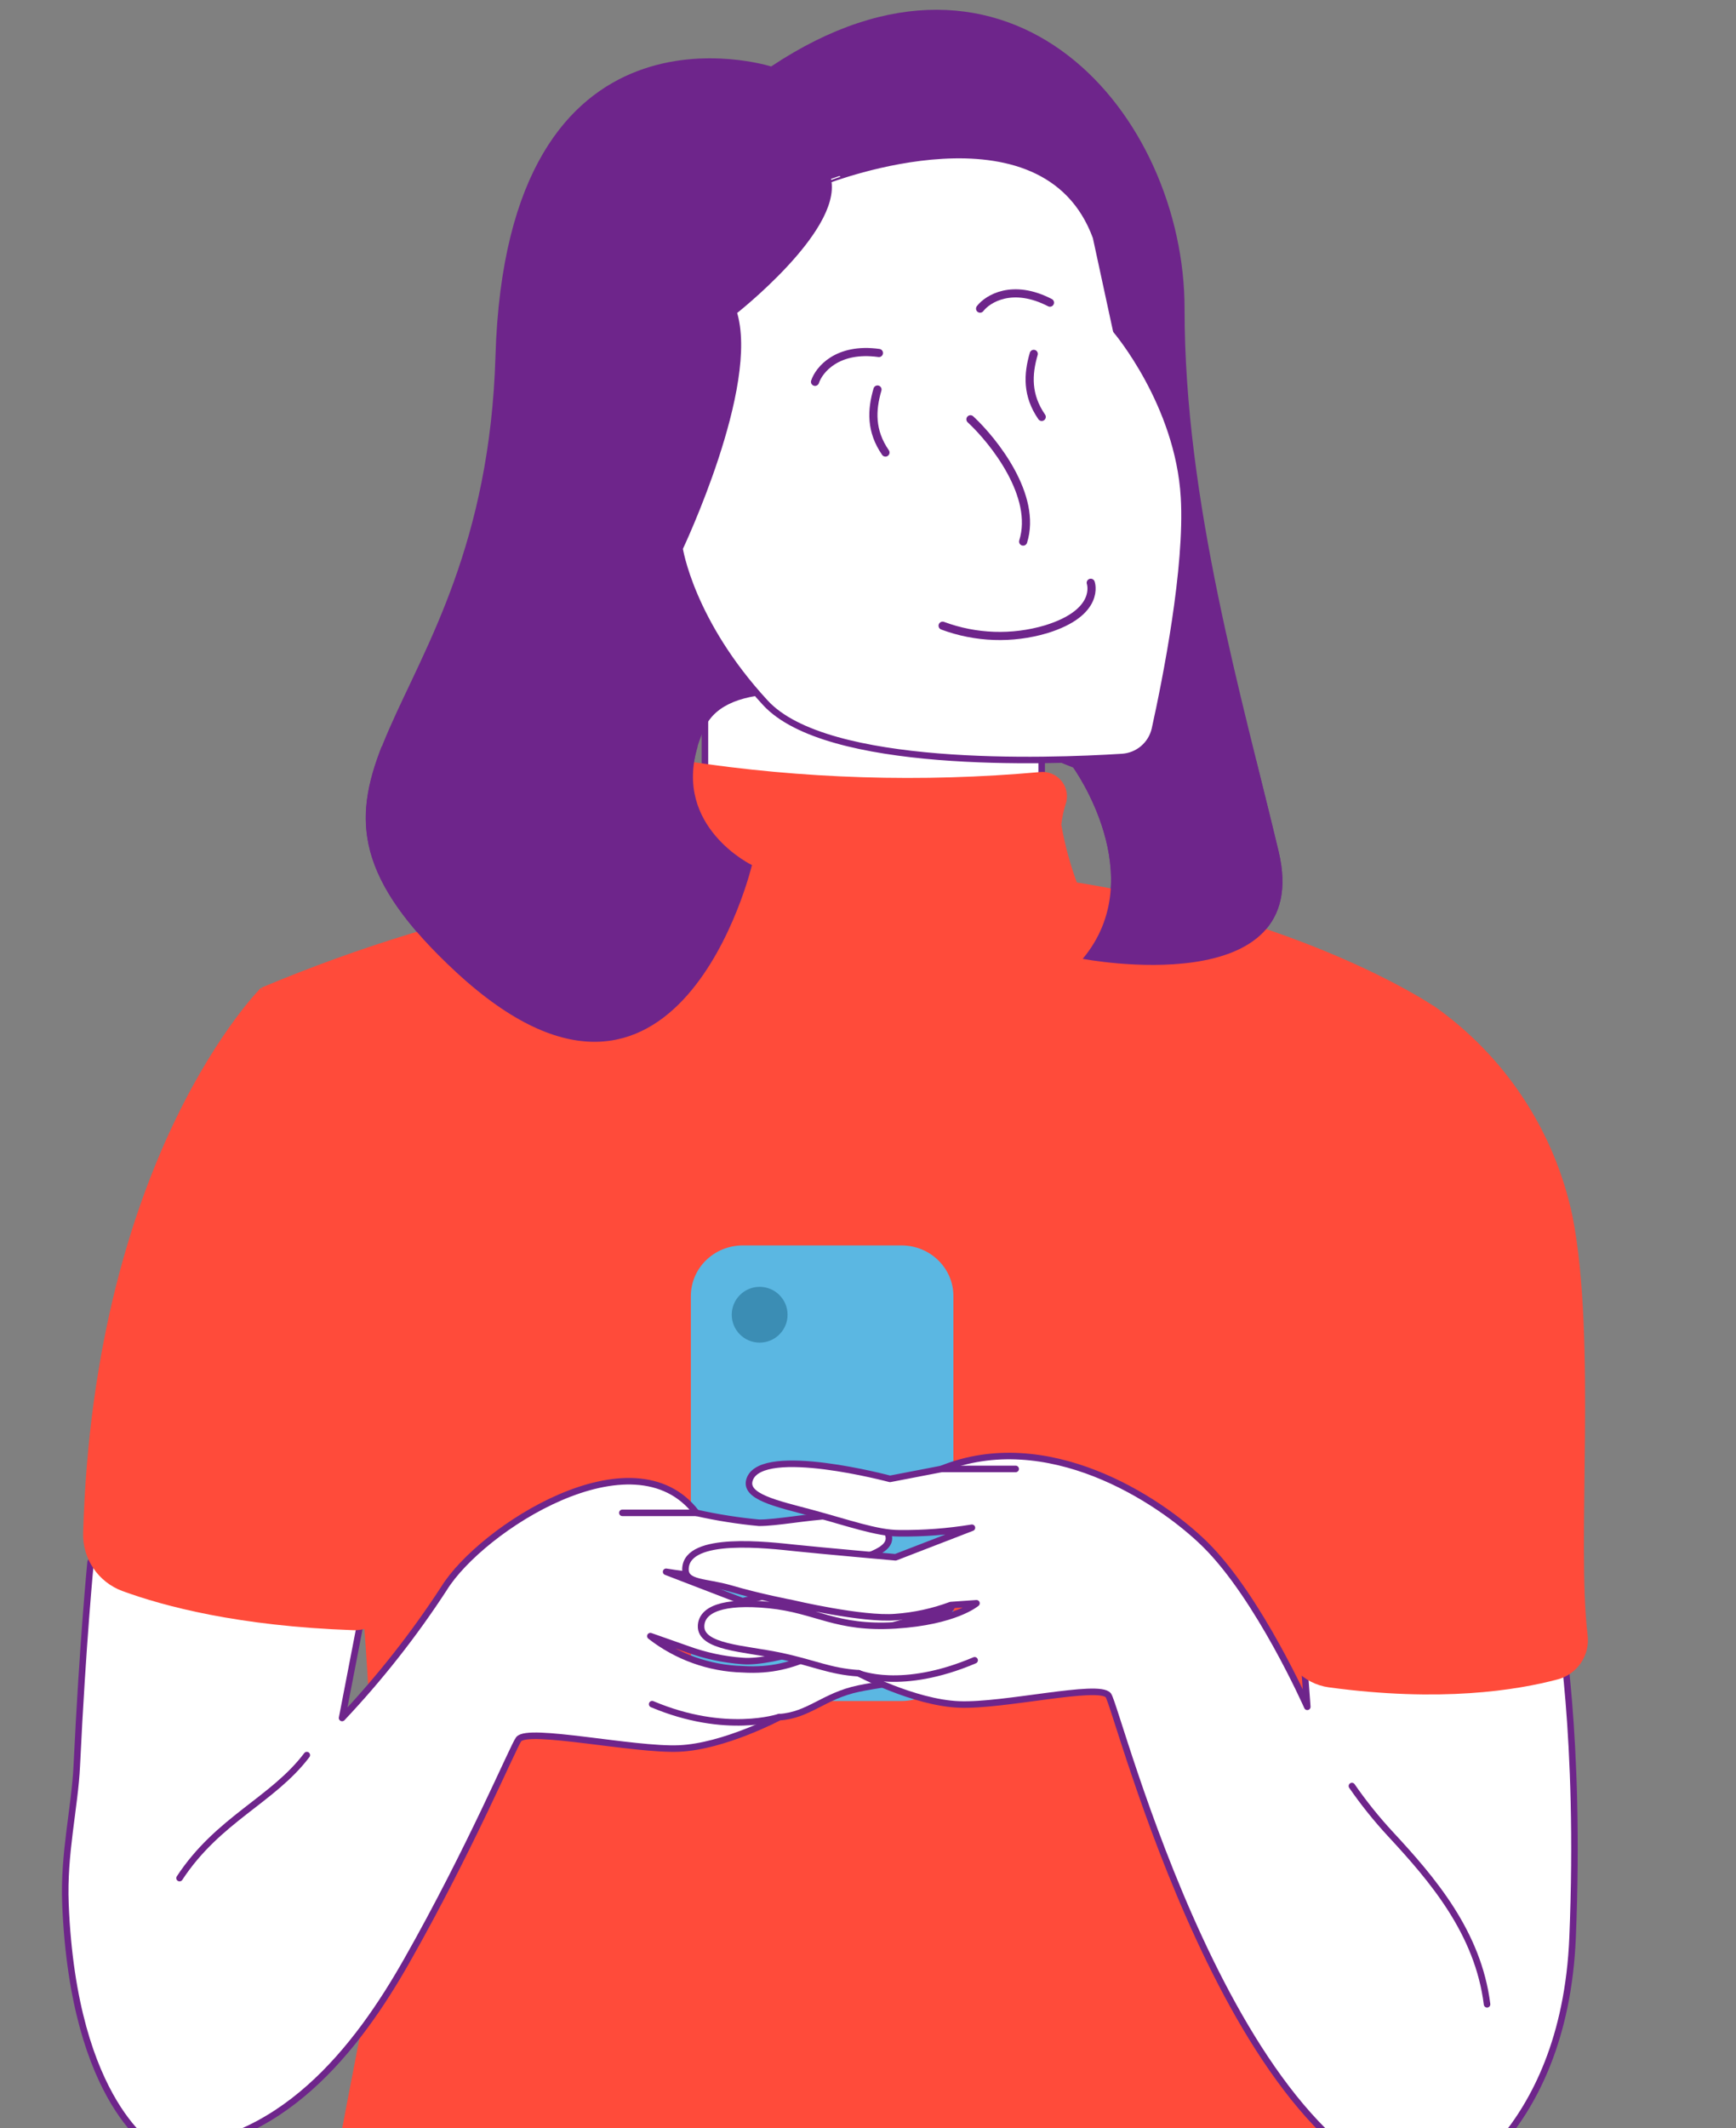 <?xml version="1.0" encoding="UTF-8"?> <svg xmlns="http://www.w3.org/2000/svg" width="213" height="261" viewBox="0 0 213 261" fill="none"><rect x="0" y="0" width="213" height="261" fill="#808080" stroke="none"/><g clip-path="url(#clip0_2504_45927)"><path d="M86.492 72.992V127.71H127.809V85.3L86.492 72.992Z" fill="white"></path><path d="M86.492 72.992V127.71H127.809V85.3L86.492 72.992Z" stroke="#6E258B" stroke-width="0.8" stroke-linecap="round" stroke-linejoin="round"></path><path d="M94.615 8.151C94.615 8.151 62.148 -2.193 60.791 43.704C59.435 89.601 29.003 94.325 56.061 119.314C83.12 144.302 92.292 106.125 92.292 106.125C92.292 106.125 81.051 100.741 86.494 89.195C91.936 77.649 131.676 94.105 131.676 94.105C131.676 94.105 141.306 107.446 132.846 117.57C132.846 117.57 161.295 123.021 156.887 104.432C152.479 85.843 145.324 61.582 145.341 37.88C145.358 14.178 124.047 -11.437 94.615 8.151Z" fill="#6E258B"></path><path d="M32.109 121.108C32.109 121.108 49.589 189.235 44.927 245.426C44.748 247.451 37.65 281.346 38.687 283.095C39.724 284.844 48.691 270.427 50.555 271.244C58.625 274.748 72.544 287.192 99.722 283.095C99.722 283.095 165.097 296.724 167.538 283.095C173.404 250.149 154.178 163.992 175.879 123.36C175.879 123.36 151.466 106.667 108.063 106.21C81.991 105.933 56.139 111.004 32.109 121.108Z" fill="#FF4B3A"></path><path d="M134.474 29.078L136.95 40.522C136.95 40.522 144.596 49.495 145.274 60.974C145.783 69.642 143.053 83.305 141.697 89.45C141.481 90.368 140.976 91.192 140.255 91.802C139.535 92.412 138.638 92.774 137.696 92.836C128.303 93.429 101.448 94.343 93.92 86.2C84.731 76.262 83.375 67.255 83.375 67.255C83.375 67.255 92.886 47.243 89.987 38.237C89.987 38.237 102.821 28.214 101.584 22.069C101.584 22.119 128.1 11.707 134.474 29.078Z" fill="white" stroke="#6E258B" stroke-width="0.8" stroke-linecap="round" stroke-linejoin="round"></path><path d="M115.656 76.734C119.724 78.247 124.174 78.402 128.338 77.174C135.119 75.092 133.831 71.469 133.831 71.469" stroke="#6E258B" stroke-linecap="round" stroke-linejoin="round"></path><path d="M114.788 171.763V160.437C114.788 159.009 114.22 157.639 113.209 156.63C112.197 155.62 110.826 155.053 109.396 155.053H91.594C90.165 155.053 88.793 155.62 87.782 156.63C86.771 157.639 86.203 159.009 86.203 160.437V171.763H114.788Z" fill="#263238" stroke="#263238" stroke-width="0.8" stroke-linecap="round" stroke-linejoin="round"></path><path d="M110.616 152.734H91.128C87.614 152.734 84.766 155.513 84.766 158.94V202.398C84.766 205.825 87.614 208.603 91.128 208.603H110.616C114.13 208.603 116.978 205.825 116.978 202.398V158.94C116.978 155.513 114.13 152.734 110.616 152.734Z" fill="#5BB7E2"></path><path d="M93.206 164.652C95.097 164.652 96.631 163.121 96.631 161.232C96.631 159.344 95.097 157.812 93.206 157.812C91.314 157.812 89.781 159.344 89.781 161.232C89.781 163.121 91.314 164.652 93.206 164.652Z" fill="#3B8DB4"></path><path d="M81.219 110.95L84.101 102.993V93.326C98.495 95.527 113.102 95.981 127.605 94.681C128.077 94.632 128.554 94.696 128.997 94.867C129.439 95.039 129.835 95.312 130.151 95.666C130.467 96.02 130.694 96.443 130.815 96.902C130.935 97.36 130.945 97.841 130.843 98.304C130.538 99.222 130.328 100.17 130.216 101.131C130.663 103.697 131.355 106.214 132.284 108.648C132.476 109.33 132.42 110.058 132.125 110.703C131.83 111.348 131.316 111.867 130.674 112.169C125.265 114.658 109.803 119.415 81.219 110.95Z" fill="#FF4B3A"></path><path d="M54.485 194.789C59.011 187.475 77.712 175.404 85.443 185.528C87.98 186.098 90.551 186.505 93.14 186.747C97.446 186.747 107.33 183.953 108.958 188.101C109.806 190.285 105.669 191.132 101.329 192.3C97.838 193.168 94.243 193.55 90.648 193.434C87.661 193.467 84.677 193.24 81.73 192.757L91.105 196.363C91.105 196.363 100.26 194.196 103.312 193.874C106.703 193.519 116.638 192.3 116.875 196.363C116.977 198.259 114.417 197.938 111.331 198.852C107.839 199.868 103.753 200.646 103.753 200.646C103.753 200.646 95.174 204.032 91.105 203.694C88.788 203.527 86.505 203.037 84.324 202.238L79.797 200.646C83.035 203.172 86.998 204.596 91.105 204.71C98.446 205.167 100.82 201.442 106.584 200.883C112.349 200.325 114.858 201.442 114.943 203.423C115.061 206.064 109.636 206.183 105.347 207.08C101.057 207.977 99.243 210.364 95.615 210.584C95.615 210.584 88.834 214.19 83.306 214.427C77.779 214.664 64.759 211.82 63.64 213.293C62.995 214.123 57.723 226.702 49.907 240.466C43.888 251.081 34.36 263.626 19.203 263.626C19.203 263.626 9.031 258.209 8.031 233.491C7.776 227.311 9.183 221.64 9.421 216.561C10.15 201.324 11.116 191.555 11.116 191.555L45.702 191.386L41.973 210.686C46.611 205.771 50.798 200.451 54.485 194.789Z" fill="white" stroke="#6E258B" stroke-width="0.8" stroke-linecap="round" stroke-linejoin="round"></path><path d="M95.613 210.567C95.613 210.567 89.069 212.818 80.016 208.992Z" fill="white"></path><path d="M95.613 210.567C95.613 210.567 89.069 212.818 80.016 208.992" stroke="#6E258B" stroke-width="0.8" stroke-linecap="round" stroke-linejoin="round"></path><path d="M85.464 185.527H76.359" stroke="#6E258B" stroke-width="0.8" stroke-linecap="round" stroke-linejoin="round"></path><path d="M37.646 215.238C33.458 220.774 26.761 223.111 22.031 230.323" stroke="#6E258B" stroke-width="0.8" stroke-linecap="round" stroke-linejoin="round"></path><path d="M38.834 140.086C37.049 133.6 34.782 127.256 32.052 121.107C32.052 121.107 11.555 141.423 10.198 187.998C10.155 189.535 10.594 191.047 11.454 192.322C12.315 193.598 13.553 194.572 14.996 195.109C20.082 196.971 29.221 199.426 43.343 199.917C43.989 199.943 44.633 199.832 45.233 199.591C45.832 199.35 46.373 198.984 46.821 198.518C47.268 198.052 47.611 197.497 47.827 196.889C48.043 196.28 48.127 195.633 48.074 194.99C47.802 191.604 47.345 186.779 46.633 180.989" fill="#FF4B3A"></path><path d="M85.599 91.549H46.825C43.316 100.505 43.536 107.734 56.031 119.28C83.158 144.269 92.262 106.092 92.262 106.092C92.262 106.092 82.598 101.436 85.599 91.549Z" fill="#6E258B"></path><path d="M154.12 93.242H129.469L131.673 94.123C131.673 94.123 141.303 107.463 132.843 117.588C132.843 117.588 161.291 123.039 156.883 104.45C156.036 100.912 155.086 97.136 154.12 93.242Z" fill="#6E258B"></path><path d="M147.853 189.388C142.088 183.733 128.406 174.946 115.521 180.144L109.197 181.363C109.197 181.363 93.634 177.198 92.006 181.363C91.158 183.547 95.295 184.393 99.635 185.561C103.976 186.73 107.604 188.033 110.316 188.033C113.309 188.065 116.298 187.838 119.251 187.356L109.876 190.979C109.876 190.979 100.704 190.166 97.669 189.845C94.278 189.489 84.326 188.27 84.106 192.333C83.987 194.23 86.547 193.908 89.632 194.805C93.125 195.838 97.211 196.617 97.211 196.617C97.211 196.617 105.807 198.648 109.876 198.31C112.195 198.143 114.478 197.647 116.657 196.837L119.811 196.617C119.811 196.617 117.217 198.868 109.876 199.326C102.535 199.783 100.144 197.412 94.38 196.837C88.615 196.261 86.106 197.412 86.021 199.376C85.903 202.034 91.328 202.153 95.634 203.05C99.941 203.947 101.738 204.963 105.349 205.2C105.349 205.2 112.131 208.806 117.674 209.026C123.218 209.247 134.849 206.436 135.985 207.909C137.121 209.382 151.243 265.691 176.335 269.077C176.335 269.077 191.933 262.305 192.95 237.587C193.968 212.87 191.255 198.31 191.255 198.31L159.381 195.432L160.399 209.314C160.399 209.314 154.482 195.923 147.853 189.388Z" fill="white" stroke="#6E258B" stroke-width="0.8" stroke-linecap="round" stroke-linejoin="round"></path><path d="M165.875 219.031C167.305 221.098 168.88 223.061 170.588 224.906C175.759 230.476 181.354 236.994 182.456 245.798" stroke="#6E258B" stroke-width="0.8" stroke-linecap="round" stroke-linejoin="round"></path><path d="M105.344 205.201C105.344 205.201 110.549 207.452 119.585 203.609" stroke="#6E258B" stroke-width="0.8" stroke-linecap="round" stroke-linejoin="round"></path><path d="M115.516 180.143H124.62" stroke="#6E258B" stroke-width="0.8" stroke-linecap="round" stroke-linejoin="round"></path><path d="M159.749 166.549C161.836 155.872 165.146 145.47 169.616 135.55C171.488 131.37 173.576 127.29 175.872 123.326C184.645 129.465 190.749 138.708 192.945 149.178C195.912 164.297 193.419 189.302 194.793 200.51C194.945 201.703 194.66 202.91 193.989 203.909C193.319 204.908 192.31 205.631 191.148 205.945C186.061 207.299 176.737 208.789 163.038 206.927C161.487 206.715 160.057 205.974 158.99 204.829C157.924 203.684 157.288 202.206 157.189 200.646C156.979 196.467 156.979 192.28 157.189 188.1" fill="#FF4B3A"></path><path d="M100.002 46.825C100.488 45.349 102.737 42.576 107.842 43.29" stroke="#6E258B" stroke-linecap="round" stroke-linejoin="round"></path><path d="M120.253 37.849C121.202 36.618 124.246 34.748 128.824 37.115" stroke="#6E258B" stroke-linecap="round" stroke-linejoin="round"></path><path d="M107.664 47.769C106.922 50.303 106.821 52.862 108.642 55.497" stroke="#6E258B" stroke-linecap="round" stroke-linejoin="round"></path><path d="M126.836 43.398C126.094 45.932 125.993 48.491 127.814 51.126" stroke="#6E258B" stroke-linecap="round" stroke-linejoin="round"></path><path d="M119.07 51.422C121.959 54.099 127.297 60.846 125.536 66.415" stroke="#6E258B" stroke-linecap="round" stroke-linejoin="round"></path></g><defs><clipPath id="clip0_2504_45927"><rect width="213" height="269.188" fill="white" transform="translate(0 0.363)"></rect></clipPath></defs></svg> 